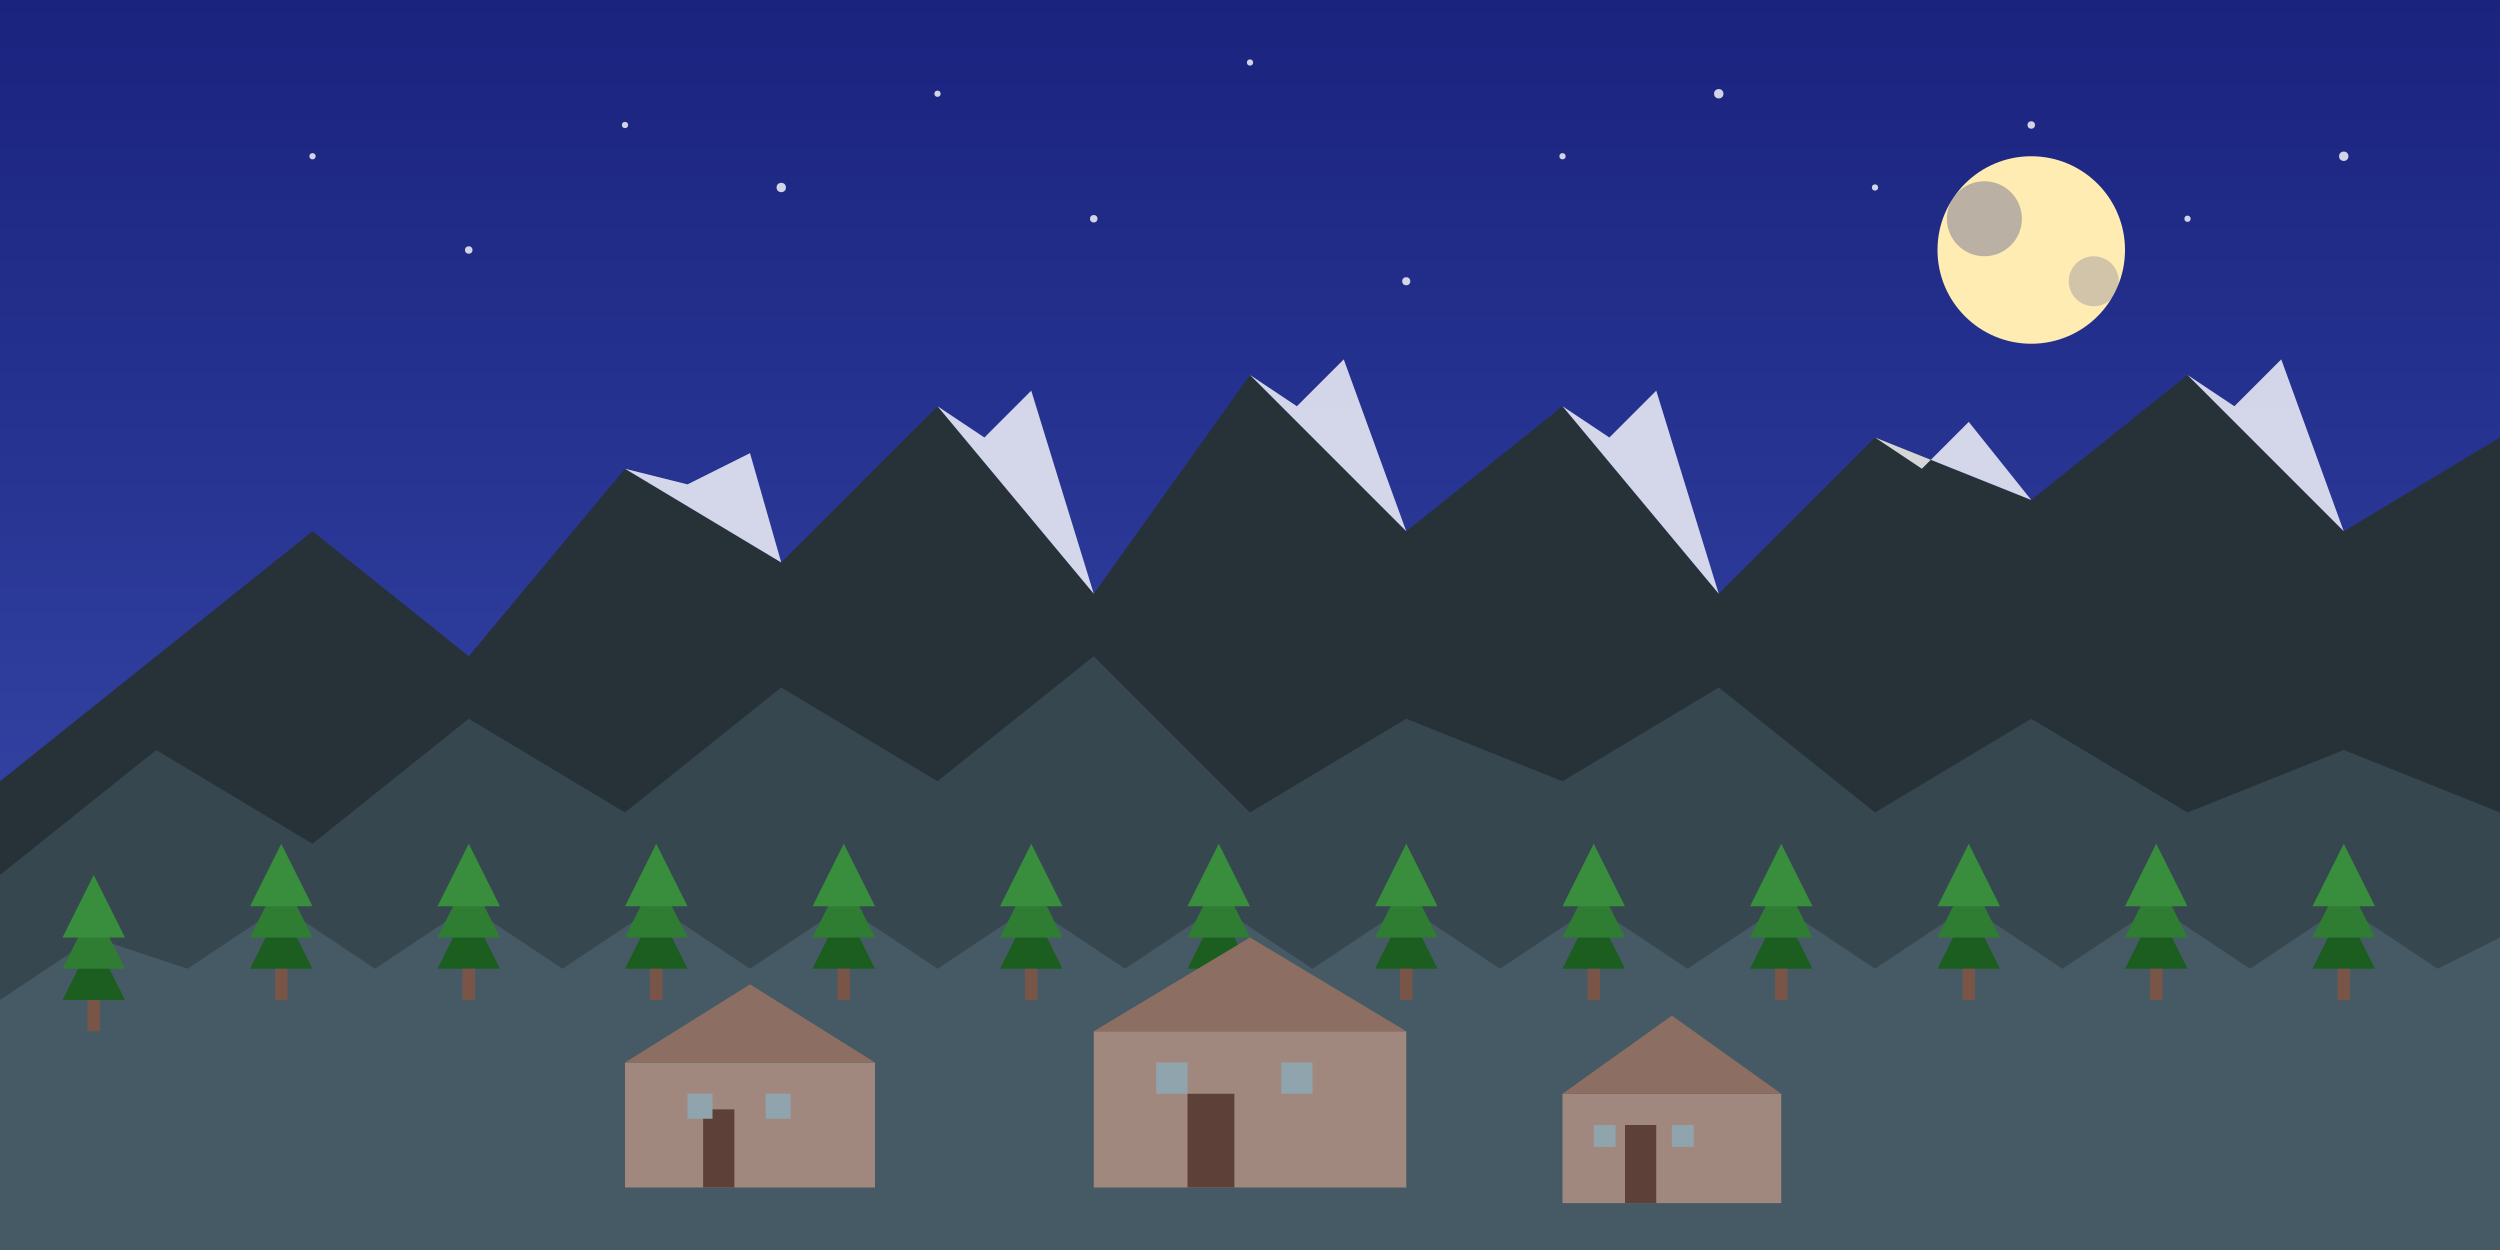 <svg xmlns="http://www.w3.org/2000/svg" viewBox="0 0 800 400">
  <rect x="0" y="0" width="800" height="400" fill="#808080" stroke="none"/>
  <!-- Небо -->
  <linearGradient id="skyGradient" x1="0%" y1="0%" x2="0%" y2="100%">
    <stop offset="0%" stop-color="#1A237E"/>
    <stop offset="40%" stop-color="#283593"/>
    <stop offset="80%" stop-color="#3949AB"/>
    <stop offset="100%" stop-color="#3F51B5"/>
  </linearGradient>
  <rect width="800" height="400" fill="url(#skyGradient)"/>
  
  <!-- Звёзды -->
  <g fill="#FFFFFF" opacity="0.8">
    <circle cx="100" cy="50" r="1"/>
    <circle cx="150" cy="80" r="1.2"/>
    <circle cx="200" cy="40" r="1"/>
    <circle cx="250" cy="60" r="1.5"/>
    <circle cx="300" cy="30" r="1"/>
    <circle cx="350" cy="70" r="1.2"/>
    <circle cx="400" cy="20" r="1"/>
    <circle cx="450" cy="90" r="1.3"/>
    <circle cx="500" cy="50" r="1"/>
    <circle cx="550" cy="30" r="1.5"/>
    <circle cx="600" cy="60" r="1"/>
    <circle cx="650" cy="40" r="1.2"/>
    <circle cx="700" cy="70" r="1"/>
    <circle cx="750" cy="50" r="1.5"/>
  </g>
  
  <!-- Луна -->
  <circle cx="650" cy="80" r="30" fill="#FFECB3"/>
  <circle cx="635" cy="70" r="12" fill="#1A237E" opacity="0.3"/>
  <circle cx="670" cy="90" r="8" fill="#1A237E" opacity="0.2"/>
  
  <!-- Горы Татры -->
  <polygon points="0,250 100,170 150,210 200,150 250,180 300,130 350,190 400,120 450,170 500,130 550,190 600,140 650,160 700,120 750,170 800,140 800,400 0,400" fill="#263238"/>
  
  <!-- Ближние горы -->
  <polygon points="0,280 50,240 100,270 150,230 200,260 250,220 300,250 350,210 400,260 450,230 500,250 550,220 600,260 650,230 700,260 750,240 800,260 800,400 0,400" fill="#37474F"/>
  
  <!-- Холмы с соснами -->
  <polygon points="0,320 30,300 60,310 90,290 120,310 150,290 180,310 210,290 240,310 270,290 300,310 330,290 360,310 390,290 420,310 450,290 480,310 510,290 540,310 570,290 600,310 630,290 660,310 690,290 720,310 750,290 780,310 800,300 800,400 0,400" fill="#455A64"/>
  
  <!-- Сосновый лес -->
  <g>
    <!-- Первый ряд сосен -->
    <polygon points="30,300 20,320 40,320" fill="#1B5E20"/>
    <polygon points="30,290 20,310 40,310" fill="#2E7D32"/>
    <polygon points="30,280 20,300 40,300" fill="#388E3C"/>
    <rect x="28" y="320" width="4" height="10" fill="#795548"/>
    
    <polygon points="90,290 80,310 100,310" fill="#1B5E20"/>
    <polygon points="90,280 80,300 100,300" fill="#2E7D32"/>
    <polygon points="90,270 80,290 100,290" fill="#388E3C"/>
    <rect x="88" y="310" width="4" height="10" fill="#795548"/>
    
    <polygon points="150,290 140,310 160,310" fill="#1B5E20"/>
    <polygon points="150,280 140,300 160,300" fill="#2E7D32"/>
    <polygon points="150,270 140,290 160,290" fill="#388E3C"/>
    <rect x="148" y="310" width="4" height="10" fill="#795548"/>
    
    <polygon points="210,290 200,310 220,310" fill="#1B5E20"/>
    <polygon points="210,280 200,300 220,300" fill="#2E7D32"/>
    <polygon points="210,270 200,290 220,290" fill="#388E3C"/>
    <rect x="208" y="310" width="4" height="10" fill="#795548"/>
    
    <polygon points="270,290 260,310 280,310" fill="#1B5E20"/>
    <polygon points="270,280 260,300 280,300" fill="#2E7D32"/>
    <polygon points="270,270 260,290 280,290" fill="#388E3C"/>
    <rect x="268" y="310" width="4" height="10" fill="#795548"/>
    
    <polygon points="330,290 320,310 340,310" fill="#1B5E20"/>
    <polygon points="330,280 320,300 340,300" fill="#2E7D32"/>
    <polygon points="330,270 320,290 340,290" fill="#388E3C"/>
    <rect x="328" y="310" width="4" height="10" fill="#795548"/>
    
    <polygon points="390,290 380,310 400,310" fill="#1B5E20"/>
    <polygon points="390,280 380,300 400,300" fill="#2E7D32"/>
    <polygon points="390,270 380,290 400,290" fill="#388E3C"/>
    <rect x="388" y="310" width="4" height="10" fill="#795548"/>
    
    <polygon points="450,290 440,310 460,310" fill="#1B5E20"/>
    <polygon points="450,280 440,300 460,300" fill="#2E7D32"/>
    <polygon points="450,270 440,290 460,290" fill="#388E3C"/>
    <rect x="448" y="310" width="4" height="10" fill="#795548"/>
    
    <polygon points="510,290 500,310 520,310" fill="#1B5E20"/>
    <polygon points="510,280 500,300 520,300" fill="#2E7D32"/>
    <polygon points="510,270 500,290 520,290" fill="#388E3C"/>
    <rect x="508" y="310" width="4" height="10" fill="#795548"/>
    
    <polygon points="570,290 560,310 580,310" fill="#1B5E20"/>
    <polygon points="570,280 560,300 580,300" fill="#2E7D32"/>
    <polygon points="570,270 560,290 580,290" fill="#388E3C"/>
    <rect x="568" y="310" width="4" height="10" fill="#795548"/>
    
    <polygon points="630,290 620,310 640,310" fill="#1B5E20"/>
    <polygon points="630,280 620,300 640,300" fill="#2E7D32"/>
    <polygon points="630,270 620,290 640,290" fill="#388E3C"/>
    <rect x="628" y="310" width="4" height="10" fill="#795548"/>
    
    <polygon points="690,290 680,310 700,310" fill="#1B5E20"/>
    <polygon points="690,280 680,300 700,300" fill="#2E7D32"/>
    <polygon points="690,270 680,290 700,290" fill="#388E3C"/>
    <rect x="688" y="310" width="4" height="10" fill="#795548"/>
    
    <polygon points="750,290 740,310 760,310" fill="#1B5E20"/>
    <polygon points="750,280 740,300 760,300" fill="#2E7D32"/>
    <polygon points="750,270 740,290 760,290" fill="#388E3C"/>
    <rect x="748" y="310" width="4" height="10" fill="#795548"/>
  </g>
  
  <!-- Деревянные домики в стиле горал -->
  <g>
    <!-- Главная Вилла -->
    <rect x="350" y="330" width="100" height="50" fill="#A1887F"/>
    <polygon points="350,330 450,330 400,300" fill="#8D6E63"/>
    <rect x="380" y="350" width="15" height="30" fill="#5D4037"/>
    <rect x="410" y="340" width="10" height="10" fill="#90A4AE"/>
    <rect x="370" y="340" width="10" height="10" fill="#90A4AE"/>
    
    <!-- Второй домик -->
    <rect x="200" y="340" width="80" height="40" fill="#A1887F"/>
    <polygon points="200,340 280,340 240,315" fill="#8D6E63"/>
    <rect x="225" y="355" width="10" height="25" fill="#5D4037"/>
    <rect x="245" y="350" width="8" height="8" fill="#90A4AE"/>
    <rect x="220" y="350" width="8" height="8" fill="#90A4AE"/>
    
    <!-- Третий домик -->
    <rect x="500" y="350" width="70" height="35" fill="#A1887F"/>
    <polygon points="500,350 570,350 535,325" fill="#8D6E63"/>
    <rect x="520" y="360" width="10" height="25" fill="#5D4037"/>
    <rect x="510" y="360" width="7" height="7" fill="#90A4AE"/>
    <rect x="535" y="360" width="7" height="7" fill="#90A4AE"/>
  </g>
  
  <!-- Снег на горах -->
  <g fill="#FFFFFF" opacity="0.8">
    <polygon points="200,150 220,155 240,145 250,180" />
    <polygon points="300,130 315,140 330,125 350,190" />
    <polygon points="400,120 415,130 430,115 450,170" />
    <polygon points="500,130 515,140 530,125 550,190" />
    <polygon points="600,140 615,150 630,135 650,160" />
    <polygon points="700,120 715,130 730,115 750,170" />
  </g>
</svg>